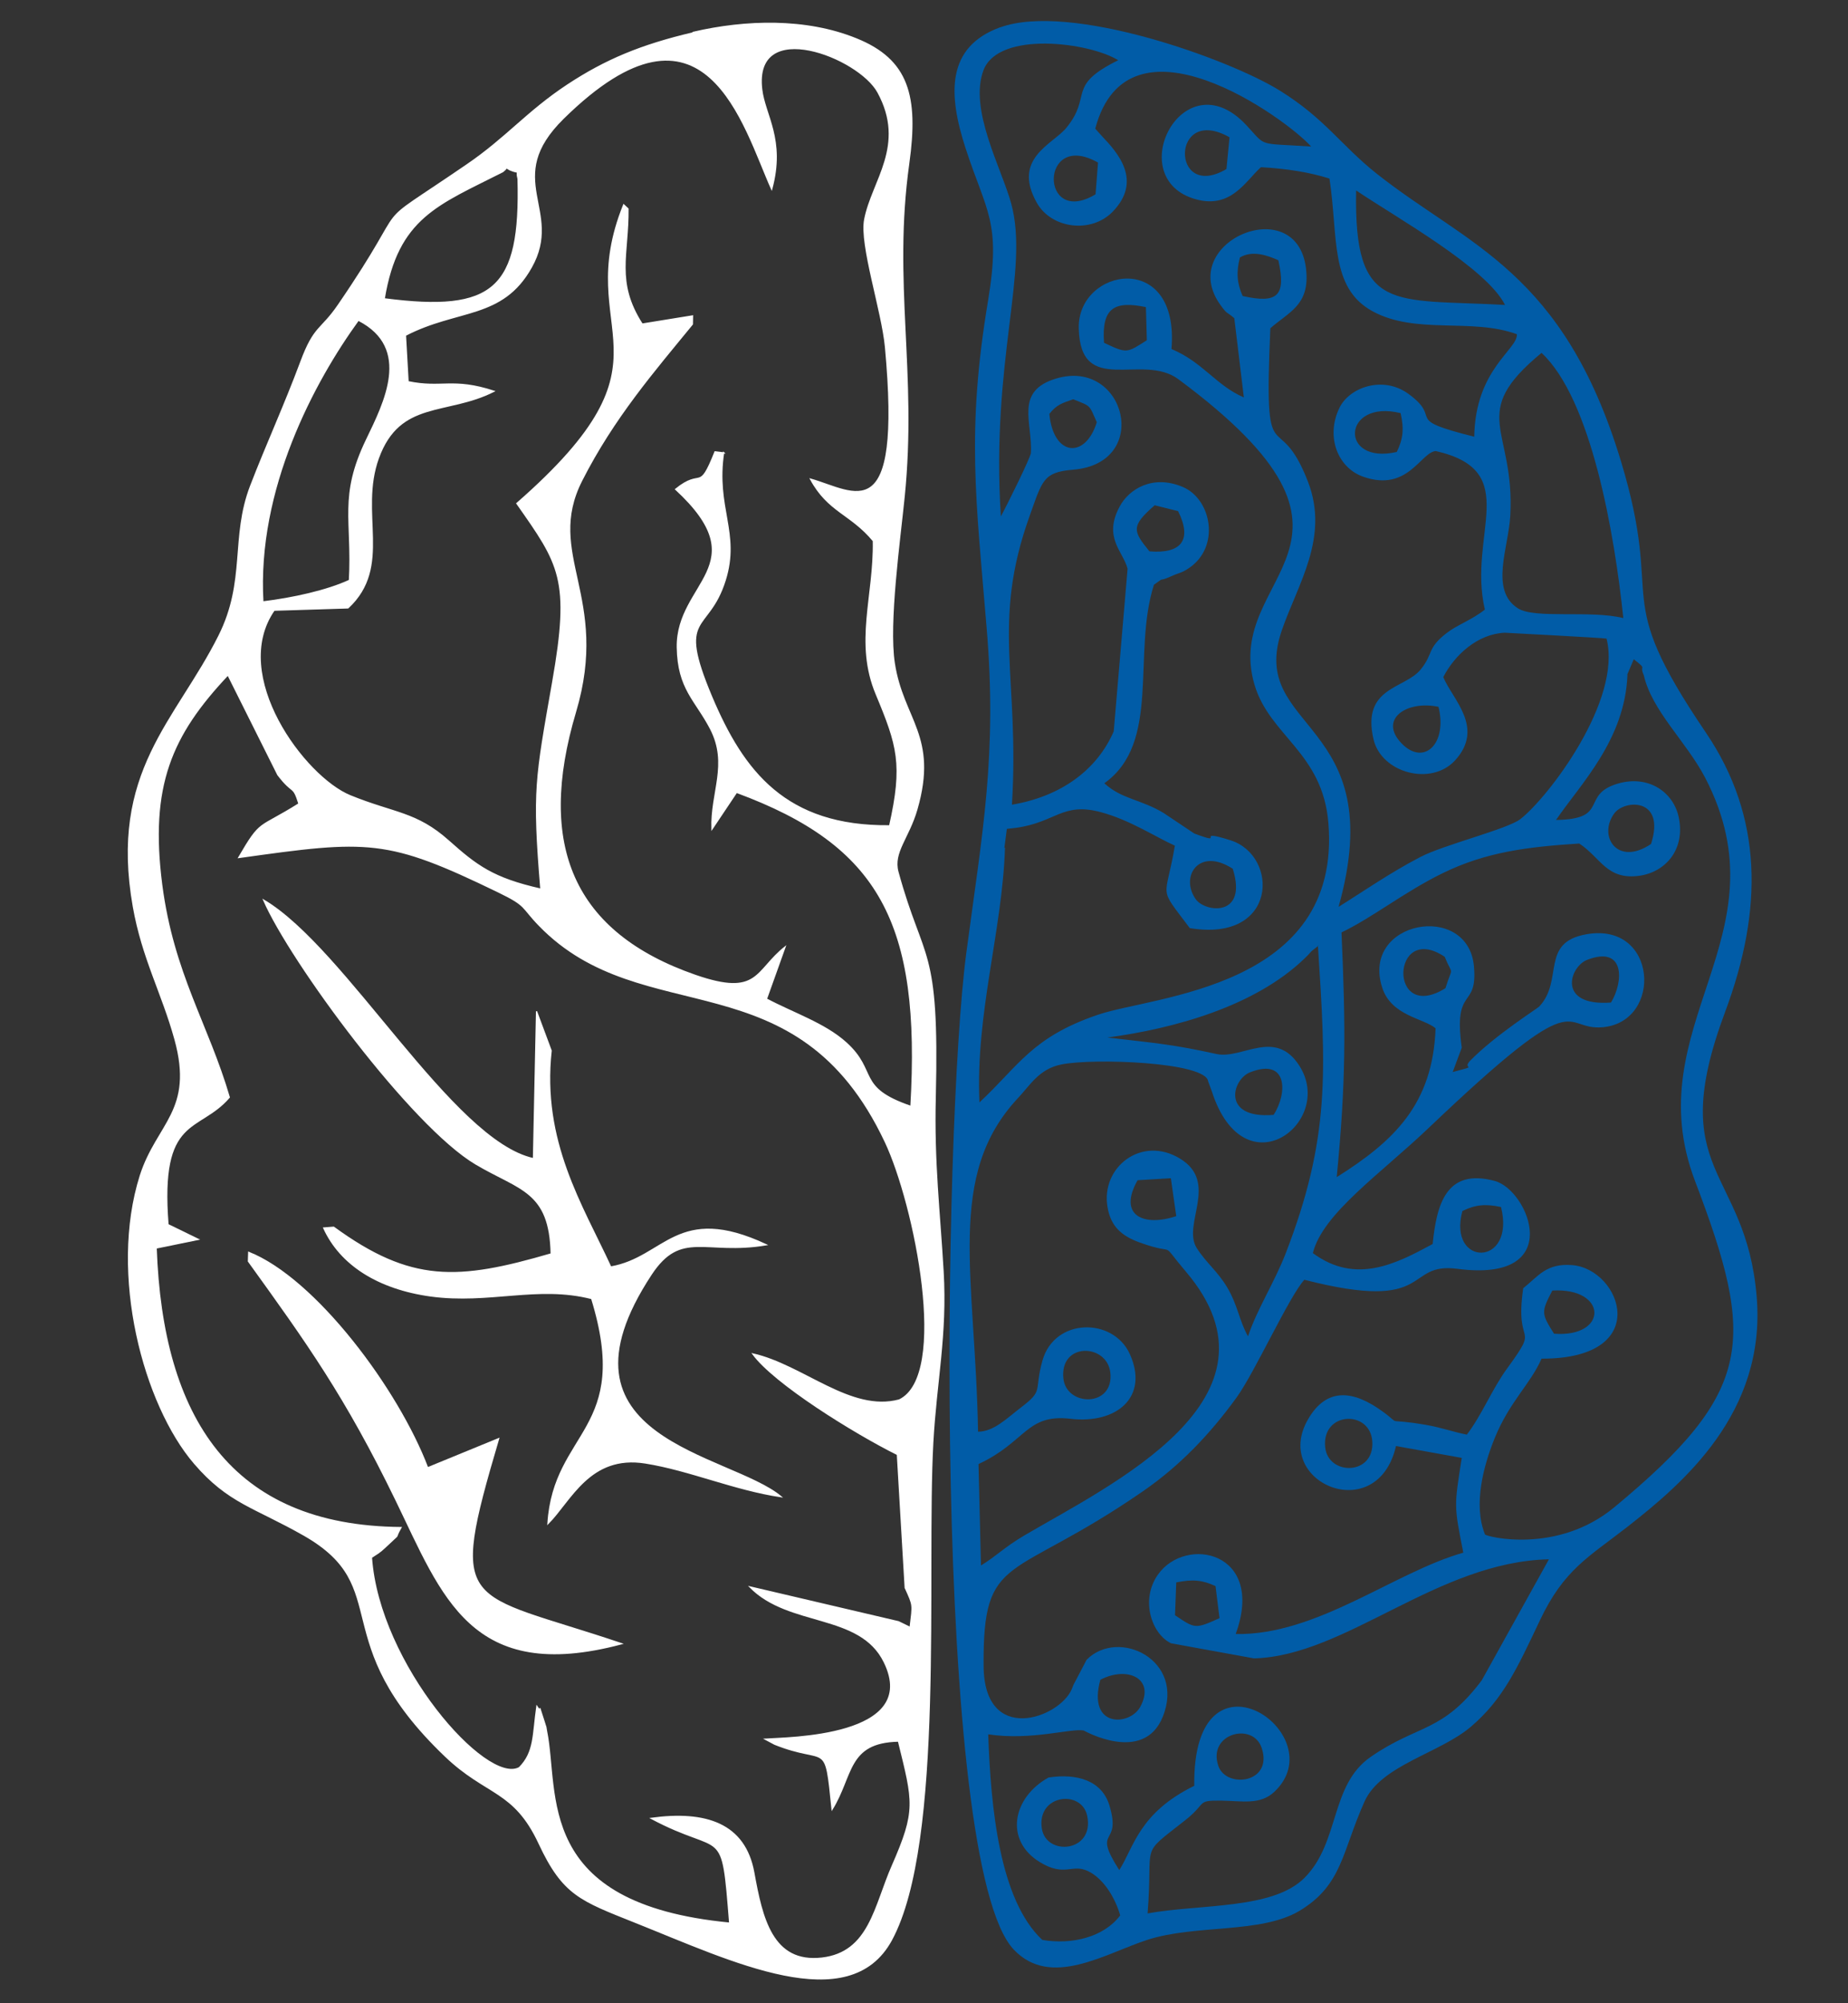 <?xml version="1.0" encoding="UTF-8"?>
<!DOCTYPE svg PUBLIC "-//W3C//DTD SVG 1.1//EN" "http://www.w3.org/Graphics/SVG/1.1/DTD/svg11.dtd">
<!-- Creator: CorelDRAW 2017 -->
<svg xmlns="http://www.w3.org/2000/svg" xml:space="preserve" width="120mm" height="130mm" version="1.1" style="shape-rendering:geometricPrecision; text-rendering:geometricPrecision; image-rendering:optimizeQuality; fill-rule:evenodd; clip-rule:evenodd"
viewBox="0 0 12000 13000"
 xmlns:xlink="http://www.w3.org/1999/xlink">
 <rect x="0" y="0" width="12000" height="13000" fill="#333333" stroke="none"/>
 <defs>
  <style type="text/css">
   <![CDATA[
    .str0 {stroke:white;stroke-width:7.62}
    .fil0 {fill:#015CA7}
    .fil1 {fill:white}
   ]]>
  </style>
 </defs>
 <g id="Warstwa_x0020_1">
  <path class="fil0" d="M6765 11865c-33,-221 260,-254 295,-80 48,236 -268,263 -295,80zm1146 -406c-71,-210 226,-287 282,-115 76,229 -232,265 -282,115zm-766 -558c174,-92 360,-9 259,176 -68,124 -345,139 -259,-176zm493 -632c108,-22 171,-15 255,24l26 208c-160,72 -159,68 -289,-19l8 -213zm967 -878c-23,-231 291,-244 306,-38 16,224 -288,225 -306,38zm-1700 -446c-24,-237 284,-227 305,-37 25,226 -286,222 -305,37zm3175 -570c361,-21 364,307 11,280 -82,-131 -85,-138 -11,-280zm-584 -516c83,-41 149,-48 251,-26 97,392 -349,389 -251,26zm-2109 -200l216 -13 35 246c-208,70 -382,-1 -251,-233zm883 -424c-340,28 -270,-230 -153,-276 248,-99 243,140 153,276zm288 -1099c53,818 80,1249 -209,1997 -74,191 -186,362 -245,539 -57,-100 -66,-202 -136,-319 -63,-105 -137,-159 -197,-254 -97,-153 147,-424 -108,-580 -250,-153 -517,56 -471,316 21,122 88,185 211,229 260,93 113,-29 299,190 696,820 -485,1378 -1050,1710 -131,77 -184,136 -282,195l-16 -658c308,-143 310,-327 596,-294 302,36 513,-142 386,-421 -109,-238 -489,-235 -567,44 -56,201 11,189 -137,302 -97,74 -178,158 -281,159 -18,-1017 -212,-1663 261,-2167 79,-84 136,-187 279,-216 206,-43 940,-16 954,109l24 65c210,653 802,202 569,-165 -157,-247 -374,-41 -538,-77 -293,-64 -392,-70 -709,-107 434,-58 956,-202 1278,-511 65,-62 19,-29 93,-85zm1903 370c-352,26 -270,-232 -155,-277 248,-96 237,143 155,277zm-1075 -93c-375,233 -352,-436 -5,-204 55,133 53,50 5,204zm-1381 -775c99,315 -178,284 -240,198 -105,-147 20,-342 240,-198zm2716 -161c-219,148 -346,-51 -239,-198 67,-92 336,-103 239,198zm-155 -1098l43 -101c94,75 32,30 65,104 54,233 274,428 398,664 535,1028 -450,1608 -65,2619 395,1038 385,1363 -524,2116 -369,306 -826,193 -840,177 -79,-194 -8,-452 64,-628 96,-235 233,-351 303,-513 730,2 518,-580 200,-607 -169,-14 -221,72 -319,150 -58,404 117,217 -104,520 -97,132 -164,302 -262,430 -96,-19 -161,-45 -264,-63 -286,-49 -148,12 -280,-85 -191,-140 -366,-163 -488,50 -235,409 450,700 572,172l427 77c-50,320 -51,305 10,615 -451,128 -952,538 -1478,528 196,-537 -327,-642 -506,-384 -114,163 -40,383 86,444l539 98c595,-15 1190,-627 1915,-643l-436 785c-257,342 -413,284 -721,497 -266,184 -199,553 -430,785 -206,207 -676,169 -1019,231 38,-475 -60,-365 242,-603 147,-115 71,-130 232,-129 143,2 257,30 350,-58 394,-374 -534,-1008 -521,-38 -359,176 -392,398 -487,547 -183,-286 19,-144 -64,-420 -49,-161 -210,-209 -395,-181 -235,130 -288,408 -57,549 162,99 208,9 312,58 110,52 183,190 210,288 -106,141 -314,192 -506,159 -278,-261 -334,-856 -351,-1334 280,42 539,-41 620,-25 0,0 388,220 513,-88 150,-369 -287,-580 -494,-371l-85 162c-4,9 -8,21 -12,30 -81,187 -569,365 -572,-153 -5,-743 173,-538 1034,-1132 241,-166 436,-371 608,-608 118,-162 344,-661 441,-765 849,218 642,-117 994,-71 709,93 464,-510 243,-570 -317,-86 -378,153 -404,409 -237,128 -499,265 -778,59 64,-257 437,-512 753,-813 1014,-966 851,-626 1132,-653 389,-38 353,-685 -109,-603 -302,53 -145,297 -306,469 -12,13 -287,186 -450,353 -55,59 69,24 -112,72l59 -158c-57,-408 105,-243 79,-529 -39,-421 -735,-296 -596,138 59,185 268,199 347,265 -18,493 -270,732 -642,966 60,-620 59,-959 31,-1588 204,-98 410,-264 658,-385 279,-136 543,-170 886,-192 141,93 178,239 392,209 166,-24 298,-168 254,-379 -34,-163 -196,-277 -395,-219 -246,72 -51,232 -402,236 160,-234 448,-520 464,-943zm-1225 208c59,240 -95,386 -239,238 -153,-157 32,-282 239,-238zm-1843 -1308l152 38c94,189 19,278 -186,261 -106,-131 -124,-162 34,-299zm3043 732c-214,-53 -573,7 -684,-63 -185,-117 -61,-395 -50,-601 32,-570 -283,-657 203,-1057 323,300 474,1172 531,1721zm-1471 -1078c-377,86 -355,-345 25,-252 23,102 16,168 -25,252zm-2101 -342c118,48 101,32 153,149 -73,239 -282,224 -308,-54 48,-61 84,-70 155,-95zm200 -366c-17,-229 69,-274 272,-232l6 215c-132,84 -128,87 -277,17zm1132 -536c51,229 -2,284 -232,232 -37,-85 -42,-152 -18,-250 82,-49 181,-13 250,18zm1472 290c-732,-41 -982,59 -967,-743 264,178 845,501 967,743zm-2659 -718c-364,219 -365,-422 16,-206l-16 206zm850 -164c-363,214 -363,-423 20,-206l-20 206zm-1442 4405l16 -123 61 -7c258,-36 301,-169 551,-101 186,50 349,158 479,217 -61,363 -114,254 97,535 573,95 580,-471 264,-570 -253,-80 -11,40 -235,-44l-199 -133c-147,-89 -272,-89 -385,-193 371,-264 179,-838 322,-1288 85,-62 14,-11 114,-56 53,-24 63,-19 110,-50 210,-138 151,-450 -37,-529 -194,-82 -349,13 -410,128 -108,202 24,291 52,403l-90 1055c-106,246 -338,422 -661,476 51,-831 -136,-1175 115,-1874 83,-231 87,-284 284,-300 511,-43 338,-724 -110,-592 -275,81 -154,285 -166,484 -2,29 -158,345 -195,411 -65,-1017 187,-1593 67,-2031 -62,-227 -277,-612 -179,-866 100,-256 688,-179 874,-63 -341,168 -164,228 -337,439 -88,107 -353,197 -192,485 94,169 353,203 493,59 195,-201 34,-382 -69,-490l-44 -49c213,-805 1235,-70 1402,116 -358,-24 -285,6 -423,-141 -411,-436 -810,353 -323,484 227,61 319,-118 420,-209 164,9 318,33 445,74 58,379 0,707 278,860 282,155 646,42 939,150 6,100 -270,226 -277,665 -479,-119 -193,-109 -430,-280 -164,-117 -380,-41 -445,92 -92,189 -10,391 155,448 289,101 372,-159 470,-167 569,129 205,537 319,1029 -86,68 -180,99 -248,152 -131,101 -84,134 -170,238 -104,126 -384,112 -305,452 51,218 375,306 530,136 194,-213 -19,-397 -77,-540 72,-141 221,-280 399,-288 3,0 628,33 661,38 102,402 -379,1032 -560,1172 -85,65 -496,166 -648,245 -195,101 -373,225 -532,324 343,-1222 -594,-1137 -369,-1793 104,-303 311,-603 170,-967 -198,-509 -288,-2 -244,-995 122,-106 249,-149 234,-362 -37,-543 -859,-201 -556,214 46,63 35,37 88,83l62 514c-180,-77 -266,-229 -470,-314 54,-647 -611,-527 -602,-135 10,450 411,156 647,331 1456,1080 281,1255 494,1982 98,333 443,440 480,899 87,1072 -1136,1120 -1496,1243 -430,146 -514,331 -770,569 -26,-577 149,-1117 166,-1653zm-27 -5325c-352,128 -339,435 -225,785 134,413 232,474 146,989 -141,846 -79,1284 -9,2126 69,826 -28,1322 -132,2105 -151,1136 -222,5916 309,6471 240,251 589,26 865,-64 314,-102 737,-39 988,-188 281,-168 277,-385 424,-711 107,-236 490,-313 691,-485 208,-178 299,-376 447,-689 157,-332 318,-412 569,-608 359,-281 902,-739 839,-1493 -70,-841 -599,-795 -205,-1848 248,-664 246,-1266 -125,-1813 -632,-931 -260,-799 -551,-1760 -374,-1237 -996,-1400 -1584,-1865 -236,-187 -336,-358 -633,-542 -327,-203 -1360,-575 -1815,-409z"/>
  <path class="fil1 str0" d="M5878 10304c54,120 50,103 32,257l-76 -37 -965 -226c255,261 715,165 873,488 240,491 -636,490 -774,500l62 33c346,139 326,-40 373,423 136,-219 96,-436 431,-443 98,397 118,449 -40,809 -115,261 -147,563 -457,599 -324,37 -389,-262 -442,-554 -58,-321 -315,-401 -667,-353 477,254 458,23 510,680 -1278,-122 -1107,-844 -1189,-1246 -7,-36 2,-8 -17,-66 -52,-156 -1,-25 -46,-95 -27,188 -14,297 -114,398 -214,119 -912,-671 -960,-1364 36,-25 47,-26 93,-70 113,-108 46,-32 99,-124 -1110,-8 -1551,-719 -1590,-1814l274 -56 -197 -96c-57,-716 199,-594 398,-826 -139,-474 -364,-802 -439,-1379 -83,-643 62,-972 430,-1362l324 648c102,134 97,60 137,188 -269,169 -243,96 -391,349 846,-119 962,-128 1686,223 190,92 147,96 266,218 676,696 1673,187 2247,1405 190,403 420,1517 90,1674 -316,85 -623,-225 -951,-299 140,192 658,513 939,653l51 868zm-4171 -6398c-43,-731 330,-1429 620,-1828 353,181 167,539 53,776 -178,369 -90,520 -111,912 -147,68 -366,116 -562,140zm1558 -2792c53,-41 -9,-30 66,-4 51,17 16,-13 33,51 19,714 -155,871 -869,778 87,-529 350,-612 770,-825zm1436 1825l-58 -7c-109,272 -81,101 -256,243 534,493 5,604 11,1025 4,271 119,343 216,530 119,231 1,410 9,651l160 -239c929,343 1202,846 1132,2038 -358,-122 -215,-226 -420,-412 -139,-126 -343,-192 -518,-285l121 -338c-196,155 -169,328 -582,185 -795,-276 -1038,-842 -779,-1710 223,-749 -203,-1022 40,-1501 207,-408 471,-712 719,-1015l1 -54 -327 53c-177,-275 -89,-450 -92,-748l-28 -26c-342,848 409,975 -694,1938 278,396 351,490 233,1159 -110,628 -130,701 -77,1344 -311,-70 -417,-151 -599,-313 -211,-188 -352,-176 -639,-293 -297,-121 -788,-780 -494,-1204l480 -15c289,-270 67,-613 197,-972 139,-382 443,-278 751,-434 -271,-88 -338,-16 -558,-62l-17 -301c339,-176 628,-104 817,-441 210,-373 -195,-571 208,-967 924,-908 1169,52 1353,460 88,-323 -46,-480 -65,-650 -54,-473 631,-208 755,21 188,345 -38,575 -86,825 -32,164 113,592 135,829 111,1197 -198,938 -487,856 115,213 261,224 408,401 7,358 -122,659 19,995 139,333 177,455 87,854 -675,7 -951,-351 -1157,-840 -230,-547 -21,-402 89,-753 97,-308 -65,-472 -10,-829zm-199 -2726c-338,79 -570,176 -816,338 -264,174 -396,343 -656,520 -681,466 -312,149 -834,910 -114,166 -154,130 -242,366 -107,287 -223,538 -327,808 -128,334 -26,614 -205,971 -278,555 -711,880 -556,1758 59,334 187,560 270,860 129,465 -117,547 -225,886 -202,640 23,1484 352,1867 221,257 387,281 712,466 598,342 129,681 917,1434 269,257 445,215 609,567 156,334 270,369 625,511 627,250 1388,622 1663,114 345,-638 222,-2382 268,-3227 22,-398 91,-699 67,-1110 -22,-386 -62,-705 -51,-1135 24,-993 -78,-860 -242,-1458 -35,-128 69,-220 123,-407 137,-476 -91,-581 -147,-949 -40,-259 36,-800 64,-1079 82,-811 -79,-1385 30,-2164 61,-437 -3,-672 -341,-808 -327,-133 -719,-121 -1059,-42z"/>
  <path class="fil1 str0" d="M2165 7964l-63 5c108,238 354,394 694,441 381,52 697,-73 1046,17 265,858 -246,854 -284,1461 148,-148 270,-452 633,-394 288,46 574,173 881,219 -337,-281 -1551,-368 -844,-1442 195,-296 353,-126 748,-193 -580,-271 -657,83 -1010,144 -187,-404 -452,-814 -387,-1404l-95 -255 -20 956c-528,-114 -1219,-1364 -1752,-1678 175,401 960,1466 1378,1713 285,169 481,172 489,583 -606,177 -910,193 -1412,-173z"/>
  <path class="fil1 str0" d="M1615 8127l-2 58c381,528 631,876 958,1549 304,625 489,1193 1466,933 -1030,-347 -1134,-199 -799,-1331l-461 189c-193,-508 -729,-1226 -1162,-1398z"/>
 </g>
</svg>
